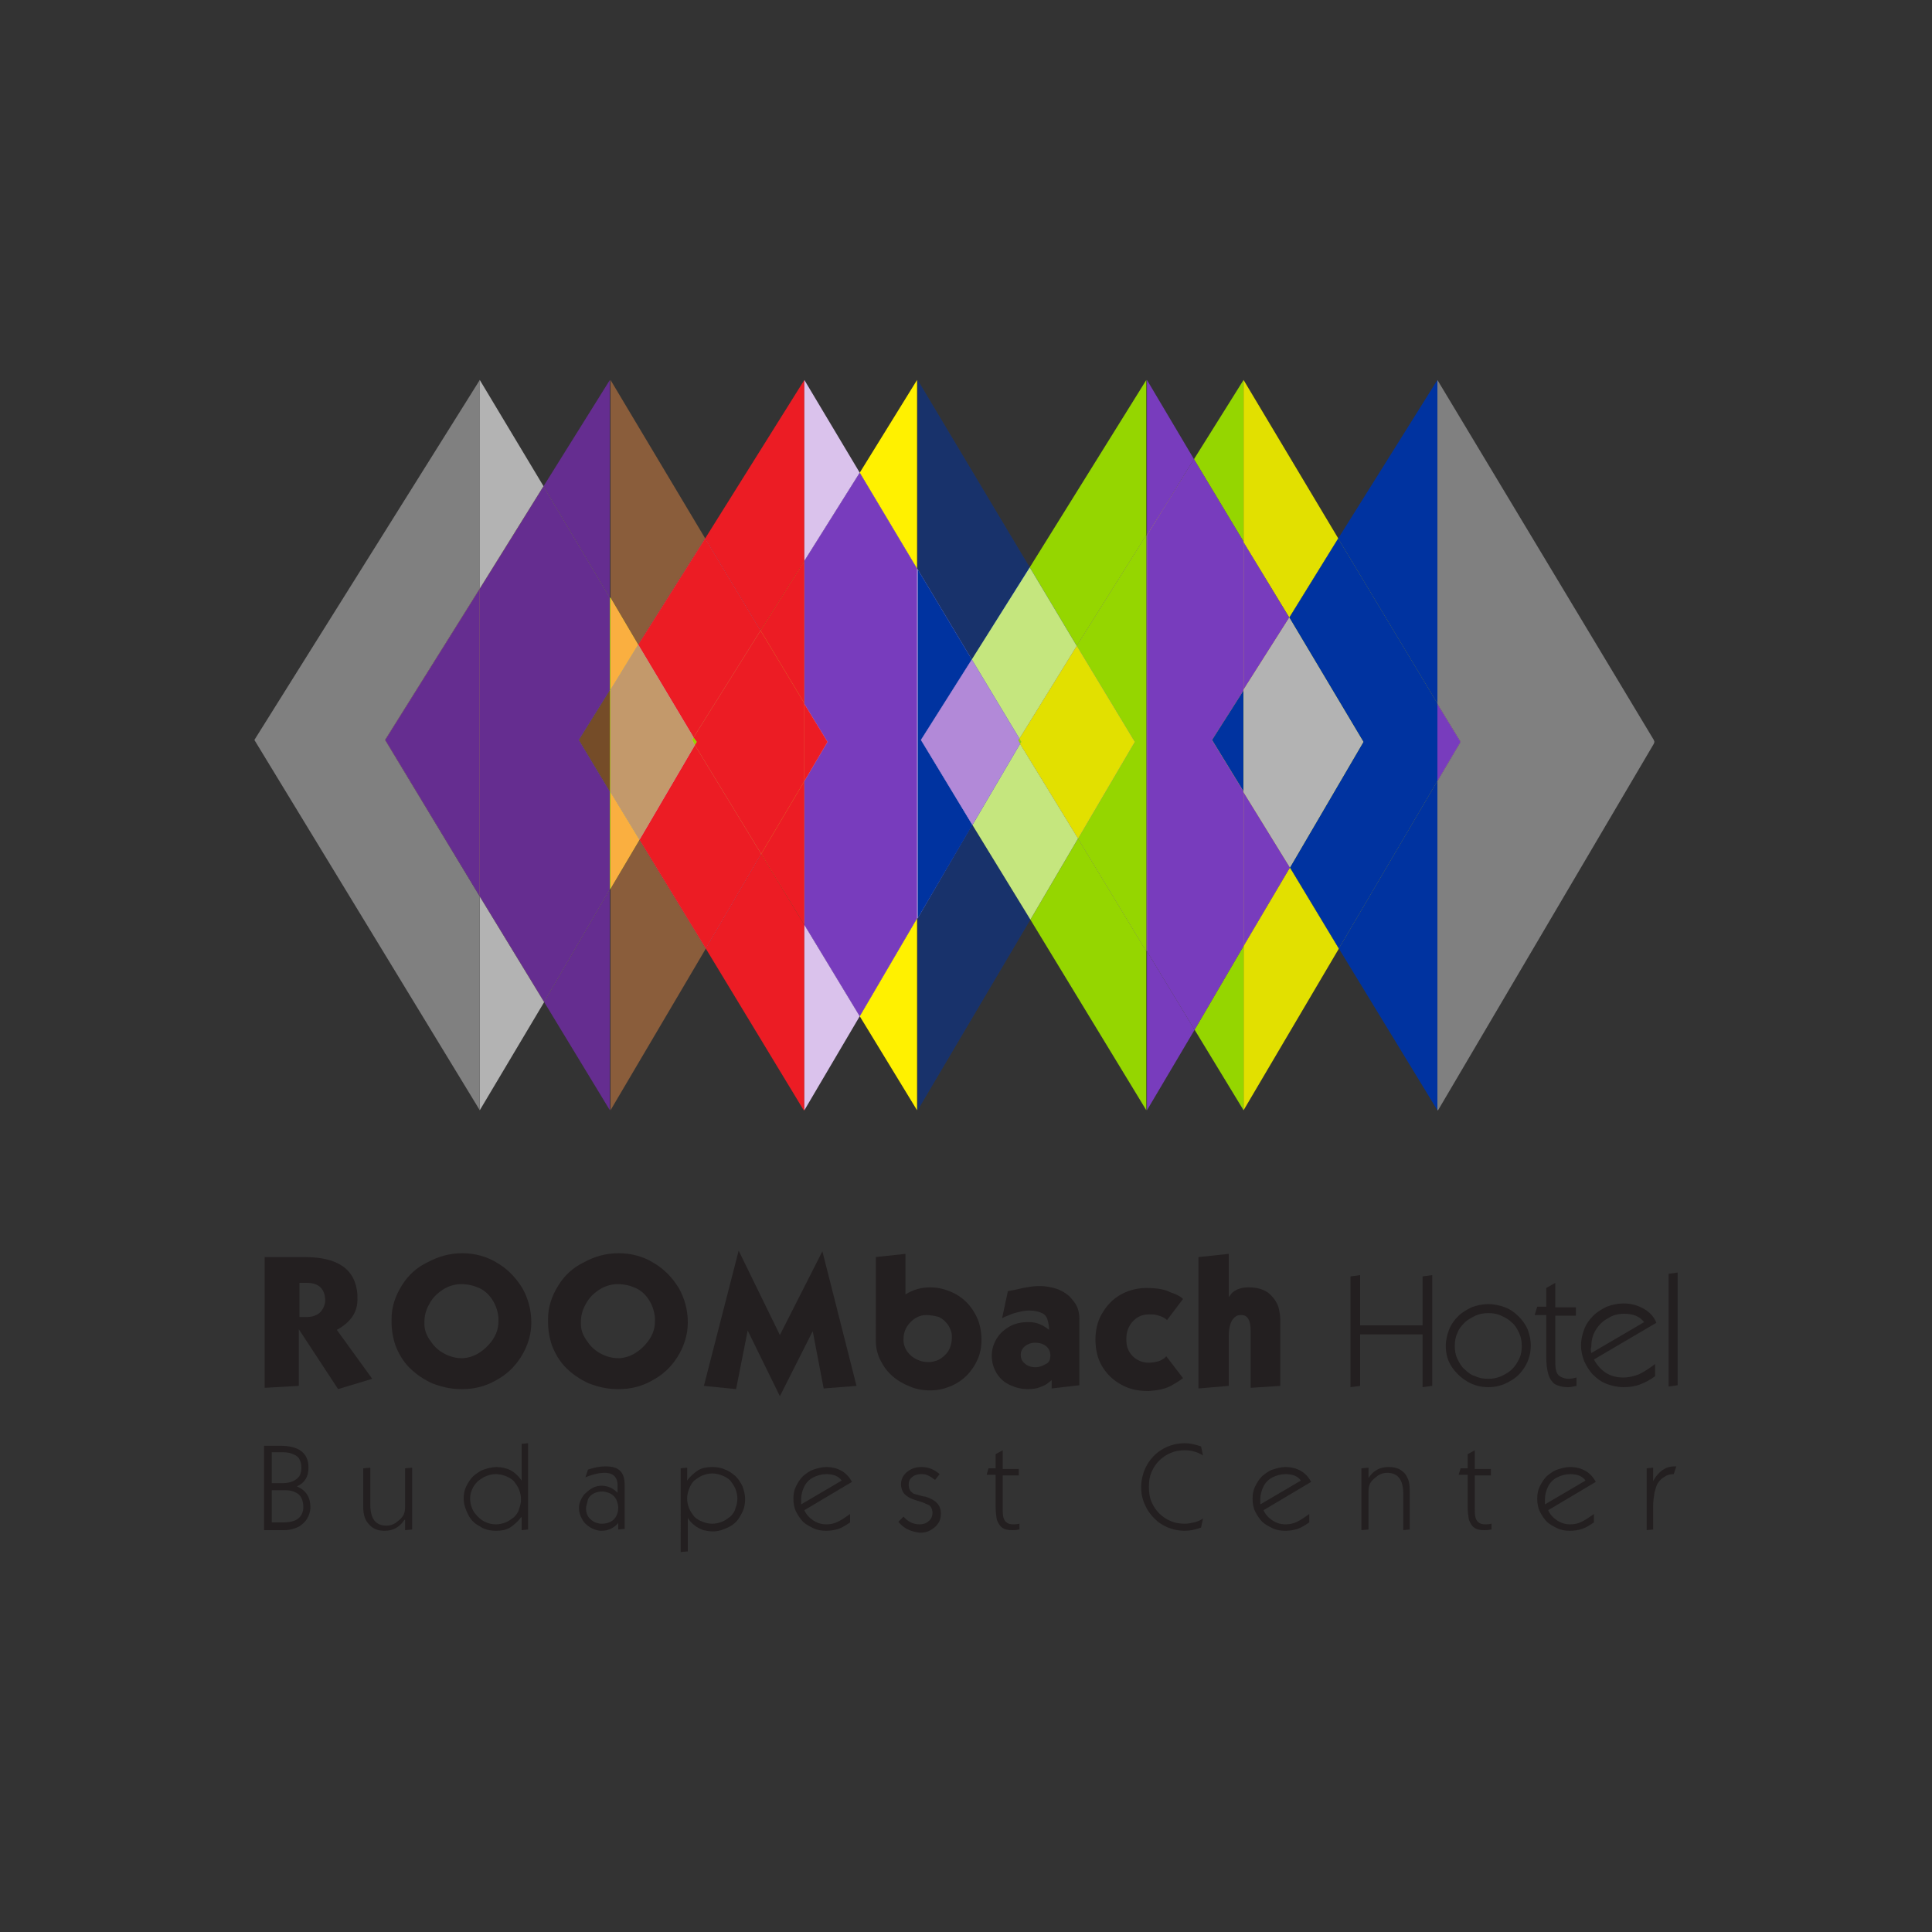<?xml version="1.0" encoding="utf-8"?>
<!-- Generator: Adobe Illustrator 21.0.0, SVG Export Plug-In . SVG Version: 6.00 Build 0)  -->
<svg version="1.1" id="Layer_2" xmlns="http://www.w3.org/2000/svg" xmlns:xlink="http://www.w3.org/1999/xlink" x="0px" y="0px"
	 viewBox="0 0 300 300" style="enable-background:new 0 0 300 300;" xml:space="preserve">
<rect x="0" y="0" width="300" height="300" fill="#333333" stroke="none"/>
<style type="text/css">
	.st0{fill:#231F20;}
	.st1{fill:#E2E000;}
	.st2{fill:#95D600;}
	.st3{fill:#0033A0;}
	.st4{fill:#BF9BDF;}
	.st5{fill:#DAC2EC;}
	.st6{fill:#B289D8;}
	.st7{fill:#B3B3B3;}
	.st8{fill:#808080;}
	.st9{fill:#652D90;}
	.st10{fill:#8A5D3B;}
	.st11{fill:#FAAF40;}
	.st12{fill:#EC1C24;}
	.st13{fill:#754C28;}
	.st14{fill:#C3996B;}
	.st15{fill:#FFF100;}
	.st16{fill:#783CBD;}
	.st17{opacity:0.52;fill:#0033A0;}
	.st18{fill:#C5E67E;}
</style>
<g>
	<g>
		<path class="st0" d="M52.3,206.5l5.5,7.6l-5.3,1.6l-6.1-9.3v8.8l-5.3,0.3v-20.3h6.2c5.2,0,7.9,1.9,8.2,5.8c0,0.2,0,0.3,0,0.5
			C55.6,203.7,54.5,205.3,52.3,206.5z M46.5,204.5h1.2c0.9,0,1.6-0.3,2.1-0.8c0.4-0.5,0.7-1.1,0.7-1.8c0,0,0-0.1,0-0.1
			c-0.1-1.7-1-2.6-2.9-2.6h-1.1V204.5z"/>
		<path class="st0" d="M71.8,194.6c1.9,0,3.8,0.5,5.4,1.5c1.7,1,2.9,2.3,3.9,3.9c0.9,1.6,1.4,3.4,1.4,5.3c0,0,0,0.1,0,0.1
			c0,1.9-0.6,3.7-1.6,5.3c-1,1.6-2.3,2.8-4,3.7c-1.6,0.9-3.3,1.3-5.1,1.3c-0.1,0-0.2,0-0.3,0c-1.6,0-3.1-0.4-4.4-0.9
			c-1.3-0.6-2.5-1.4-3.5-2.4c-1-1-1.7-2.2-2.2-3.5c-0.4-1.2-0.6-2.4-0.6-3.7c0-0.1,0-0.3,0-0.4c0-1.9,0.6-3.6,1.6-5.2
			c1-1.6,2.3-2.8,4-3.6C68.1,195.1,69.8,194.6,71.8,194.6C71.8,194.6,71.8,194.6,71.8,194.6z M71.6,199.4c-1,0-2,0.3-2.9,0.9
			c-0.9,0.6-1.6,1.3-2.1,2.3c-0.5,0.9-0.7,1.8-0.7,2.7c0,0.1,0,0.2,0,0.3c0,1,0.4,1.9,1,2.7c0.6,0.9,1.3,1.5,2.3,2
			c0.8,0.4,1.7,0.6,2.5,0.6c0.1,0,0.2,0,0.2,0c1.5-0.1,2.8-0.8,4-2.1c1-1.1,1.5-2.3,1.5-3.6c0-0.2,0-0.4,0-0.6
			c-0.1-1-0.4-1.9-0.9-2.7c-0.5-0.8-1.2-1.5-2.1-1.9C73.5,199.6,72.6,199.4,71.6,199.4C71.6,199.4,71.6,199.4,71.6,199.4z"/>
		<path class="st0" d="M96.1,194.6c1.9,0,3.8,0.5,5.4,1.5c1.7,1,2.9,2.3,3.9,3.9c0.9,1.6,1.4,3.4,1.4,5.3c0,0,0,0.1,0,0.1
			c0,1.9-0.6,3.7-1.6,5.3c-1,1.6-2.3,2.8-4,3.7c-1.6,0.9-3.3,1.3-5.1,1.3c-0.1,0-0.2,0-0.3,0c-1.6,0-3.1-0.4-4.4-0.9
			c-1.3-0.6-2.5-1.4-3.5-2.4c-1-1-1.7-2.2-2.2-3.5c-0.4-1.2-0.6-2.4-0.6-3.7c0-0.1,0-0.3,0-0.4c0-1.9,0.6-3.6,1.6-5.2
			c1-1.6,2.3-2.8,4-3.6C92.3,195.1,94.1,194.6,96.1,194.6C96,194.6,96.1,194.6,96.1,194.6z M95.9,199.4c-1,0-2,0.3-2.9,0.9
			c-0.9,0.6-1.6,1.3-2.1,2.3c-0.5,0.9-0.7,1.8-0.7,2.7c0,0.1,0,0.2,0,0.3c0,1,0.4,1.9,1,2.7c0.6,0.9,1.3,1.5,2.3,2
			c0.8,0.4,1.7,0.6,2.5,0.6c0.1,0,0.2,0,0.2,0c1.5-0.1,2.8-0.8,4-2.1c1-1.1,1.5-2.3,1.5-3.6c0-0.2,0-0.4,0-0.6
			c-0.1-1-0.4-1.9-0.9-2.7c-0.5-0.8-1.2-1.5-2.1-1.9C97.8,199.6,96.9,199.4,95.9,199.4C95.9,199.4,95.9,199.4,95.9,199.4z"/>
		<path class="st0" d="M109.3,215.2l5.4-21l6.4,13.1l6.6-13l5.3,20.9l-5.1,0.4l-1.7-8.9l-5.1,10.1l-5-10.2l-1.8,9.1L109.3,215.2z"/>
		<path class="st0" d="M135.9,195.2l4.7-0.5v6.3c1.1-0.7,2.4-1.1,3.8-1.1c1.5,0,2.8,0.4,4.1,1.1c1.2,0.7,2.2,1.7,2.9,3
			c0.7,1.2,1,2.6,1,4c0,0,0,0.1,0,0.1c0,1.1-0.2,2.1-0.6,3c-0.4,0.9-1,1.8-1.7,2.5c-0.7,0.7-1.6,1.3-2.6,1.7c-1,0.4-2,0.6-3.1,0.6
			c-1.1,0-2.2-0.2-3.1-0.6c-1-0.4-1.9-0.9-2.7-1.6c-0.8-0.7-1.4-1.5-1.9-2.5c-0.5-1-0.7-2-0.7-3V195.2z M143.8,204.2
			c-1,0-1.9,0.5-2.6,1.3c-0.6,0.7-0.9,1.5-0.9,2.4c0,0.1,0,0.3,0,0.4c0.1,1,0.6,1.8,1.4,2.4c0.7,0.5,1.5,0.8,2.4,0.8
			c0.1,0,0.2,0,0.4,0c0.7-0.1,1.3-0.3,1.8-0.7c0.5-0.4,0.9-0.8,1.2-1.5c0.2-0.5,0.3-1,0.3-1.5c0-0.1,0-0.2,0-0.4
			c0-0.6-0.3-1.2-0.6-1.7c-0.4-0.5-0.8-0.9-1.4-1.2C145,204.3,144.4,204.2,143.8,204.2C143.8,204.2,143.8,204.2,143.8,204.2z"/>
		<path class="st0" d="M167.6,204.8v10.3l-4.3,0.5v-1.3c0,0-0.2,0.2-0.5,0.4c-0.3,0.3-0.8,0.5-1.3,0.7c-0.5,0.2-1.1,0.3-1.8,0.3
			c0,0-0.1,0-0.1,0c-1,0-1.8-0.2-2.7-0.6c-0.9-0.4-1.6-1-2.1-1.8c-0.5-0.8-0.8-1.7-0.8-2.8c0-1,0.3-1.9,0.8-2.7
			c0.5-0.8,1.2-1.4,2.1-1.9c0.8-0.4,1.7-0.6,2.6-0.6c0.1,0,0.2,0,0.3,0c0.6,0,1.1,0.1,1.6,0.3c0.5,0.2,0.8,0.4,1.1,0.6l0.4,0.3
			c0-0.6-0.1-1.1-0.2-1.4c-0.1-0.5-0.4-1-0.9-1.2c-0.4-0.2-1.1-0.4-1.9-0.4c-0.1,0-0.1,0-0.2,0c-0.7,0-1.5,0.2-2.5,0.5
			c-1,0.4-1.5,0.6-1.6,0.7l0.9-4.2c0,0,0.4-0.1,1-0.2c0.6-0.1,1.2-0.3,1.9-0.4c0.6-0.1,1.2-0.2,1.8-0.2c0.1,0,0.2,0,0.3,0
			c1,0,1.9,0.2,2.8,0.5c0.9,0.4,1.7,0.9,2.2,1.6C167.3,202.7,167.6,203.6,167.6,204.8z M163.1,210.5c0-0.6-0.2-1.1-0.7-1.5
			c-0.4-0.3-0.9-0.5-1.6-0.5c0,0-0.1,0-0.1,0c-0.6,0-1.1,0.2-1.5,0.5c-0.4,0.3-0.7,0.8-0.7,1.3c0,0,0,0.1,0,0.1c0,0.5,0.2,1,0.6,1.3
			c0.4,0.4,1,0.6,1.7,0.6c0.6,0,1.1-0.2,1.6-0.5C162.9,211.6,163.1,211.1,163.1,210.5z"/>
		<path class="st0" d="M183.7,201.7l-2.5,3.3c0-0.1-0.1-0.1-0.2-0.2c-0.1-0.1-0.3-0.2-0.5-0.3c-0.2-0.1-0.5-0.2-0.9-0.3
			c-0.3-0.1-0.7-0.1-1-0.1c-0.1,0-0.1,0-0.2,0c-1.1,0-1.9,0.4-2.6,1.2c-0.6,0.7-0.9,1.6-0.9,2.5c0,0.1,0,0.2,0,0.3
			c0,1.1,0.4,1.9,1,2.5c0.6,0.6,1.5,1,2.4,1c0.6,0,1.1-0.1,1.5-0.2c0.4-0.1,0.7-0.3,1-0.5c0.2-0.2,0.3-0.3,0.3-0.3l2.6,3.4
			c-0.4,0.3-1,0.7-1.9,1.2c-0.9,0.5-2.1,0.7-3.4,0.8c0,0-0.1,0-0.1,0c-1.6,0-3-0.3-4.2-1c-1.3-0.7-2.3-1.7-3-2.9
			c-0.7-1.2-1-2.6-1-4.1c0-1.4,0.3-2.8,1-4c0.7-1.2,1.6-2.2,2.8-2.9c1.2-0.7,2.6-1.1,4.1-1.1c1.6,0,2.9,0.2,3.8,0.7
			C182.8,201,183.4,201.4,183.7,201.7z"/>
		<path class="st0" d="M190.8,207.4v7.8l-4.7,0.4v-20.4l4.7-0.5v6.7c0,0,0.2-0.2,0.4-0.5c0.2-0.3,0.6-0.5,1-0.7
			c0.5-0.2,1-0.3,1.7-0.3c1.3,0,2.3,0.3,3.1,0.9c0.7,0.6,1.2,1.3,1.5,2.1c0.2,0.8,0.3,1.4,0.3,2v10.3l-4.6,0.3v-8.9
			c0-1.6-0.5-2.4-1.4-2.4c-0.1,0-0.1,0-0.2,0c-0.5,0-0.9,0.3-1.2,0.7S190.8,206.2,190.8,207.4z"/>
		<path class="st0" d="M209.7,215.4v-17.2l1.5-0.2v7.8h9.7v-7.6l1.5-0.2v17.2l-1.5,0.2v-8.2h-9.7v8L209.7,215.4z"/>
		<path class="st0" d="M224.5,209c0-0.9,0.2-1.7,0.5-2.5c0.3-0.8,0.8-1.5,1.4-2.1c0.6-0.6,1.3-1,2.1-1.4c0.8-0.3,1.7-0.5,2.6-0.5
			c0.9,0,1.8,0.2,2.6,0.5c0.8,0.3,1.5,0.8,2.1,1.4c0.6,0.6,1.1,1.3,1.4,2c0.3,0.8,0.5,1.6,0.5,2.5c0,1.2-0.3,2.3-0.9,3.3
			c-0.6,1-1.4,1.8-2.4,2.3c-1,0.6-2.1,0.9-3.3,0.9c-1.2,0-2.3-0.3-3.3-0.9c-1-0.6-1.8-1.4-2.4-2.3
			C224.8,211.3,224.5,210.2,224.5,209z M225.9,209c0,0.7,0.1,1.4,0.4,2c0.3,0.6,0.6,1.2,1.1,1.6c0.5,0.5,1,0.9,1.7,1.1
			c0.6,0.3,1.3,0.4,2,0.4c0.7,0,1.3-0.1,2-0.4c0.6-0.3,1.2-0.6,1.7-1.1c0.5-0.5,0.8-1,1.1-1.6c0.3-0.6,0.4-1.3,0.4-2
			c0-0.7-0.1-1.3-0.4-2c-0.3-0.6-0.6-1.2-1.1-1.6c-0.5-0.5-1-0.8-1.7-1.1c-0.6-0.3-1.3-0.4-2-0.4c-0.7,0-1.3,0.1-2,0.4
			c-0.6,0.3-1.2,0.6-1.7,1.1c-0.5,0.5-0.9,1-1.1,1.6C226,207.6,225.9,208.3,225.9,209z"/>
		<path class="st0" d="M244.8,215.2c-0.5,0.1-0.9,0.2-1.3,0.2c-0.9,0-1.6-0.2-2.1-0.5c-0.5-0.4-0.8-0.9-1-1.6
			c-0.2-0.7-0.3-1.6-0.3-2.8v-6.3h-1.8l0.4-1.3h1.4v-2.9l1.4-0.8v3.8h3.2v1.3h-3.2v6.5c0,0.8,0,1.4,0.1,1.9c0.1,0.5,0.3,0.8,0.6,1
			c0.3,0.2,0.8,0.4,1.4,0.4c0.4,0,0.8-0.1,1.2-0.2V215.2z"/>
		<path class="st0" d="M257,213.7c-0.8,0.6-1.6,1-2.4,1.3c-0.8,0.3-1.7,0.4-2.5,0.4c-0.9,0-1.8-0.2-2.6-0.5
			c-0.8-0.3-1.5-0.8-2.1-1.4s-1-1.3-1.4-2.1c-0.3-0.8-0.5-1.6-0.5-2.5c0-0.9,0.2-1.7,0.5-2.5c0.3-0.8,0.8-1.5,1.4-2.1
			c0.6-0.6,1.3-1,2.1-1.4c0.8-0.3,1.7-0.5,2.6-0.5c1.2,0,2.2,0.3,3.1,0.8c0.9,0.5,1.6,1.2,2,2.2l-9.7,5.7c0.5,0.9,1.1,1.6,1.9,2.1
			c0.8,0.5,1.7,0.7,2.7,0.7c0.8,0,1.6-0.2,2.4-0.5c0.8-0.4,1.6-0.9,2.5-1.6V213.7z M247.1,210.1l8.2-4.8c-0.7-0.9-1.7-1.3-3.1-1.3
			c-0.9,0-1.8,0.2-2.5,0.7c-0.8,0.4-1.4,1-1.9,1.8c-0.5,0.8-0.7,1.6-0.7,2.6C247,209.4,247,209.7,247.1,210.1z"/>
		<path class="st0" d="M259.1,215.3v-17.5l1.4-0.2v17.5L259.1,215.3z"/>
		<path class="st0" d="M41,237.5v-13h2.5c2.9,0,4.4,1.1,4.4,3.4c0,1.4-0.6,2.4-1.8,2.9c1.4,0.6,2.1,1.7,2.1,3.2
			c0,0.7-0.2,1.3-0.5,1.8c-0.3,0.5-0.8,1-1.4,1.3c-0.6,0.3-1.3,0.5-2.2,0.5H41z M42.2,230.3h1.7c0.6,0,1.1-0.1,1.6-0.3
			c0.4-0.2,0.8-0.5,1-0.8c0.2-0.4,0.3-0.8,0.3-1.3c0-0.5-0.1-0.9-0.3-1.3c-0.2-0.4-0.5-0.6-1-0.8c-0.4-0.2-1-0.3-1.6-0.3h-1.7V230.3
			z M42.2,236.4H44c1,0,1.8-0.2,2.3-0.6c0.5-0.4,0.8-1,0.8-1.8c0-0.5-0.1-1-0.3-1.4c-0.2-0.4-0.5-0.7-1-0.9
			c-0.4-0.2-0.9-0.3-1.5-0.3h-2.1V236.4z"/>
		<path class="st0" d="M62.8,236c-0.8,1.2-1.8,1.7-3.1,1.7c-1,0-1.8-0.3-2.4-1c-0.6-0.6-0.9-1.5-0.9-2.7V228l1.1-0.1v5.7
			c0,2.2,0.8,3.3,2.5,3.3c0.5,0,0.9-0.1,1.4-0.4c0.4-0.3,0.8-0.6,1.1-1c0.3-0.4,0.4-0.9,0.4-1.5V228l1.1-0.1v9.6l-1.1,0.1V236z"/>
		<path class="st0" d="M80.9,235.6c-0.5,0.7-1.1,1.2-1.7,1.6c-0.7,0.4-1.4,0.5-2.2,0.5c-0.9,0-1.8-0.2-2.5-0.7
			c-0.8-0.4-1.4-1-1.8-1.8c-0.4-0.8-0.7-1.6-0.7-2.5c0-0.7,0.1-1.3,0.4-1.9c0.3-0.6,0.6-1.1,1.1-1.6c0.5-0.4,1-0.8,1.6-1
			c0.6-0.2,1.3-0.4,2-0.4c0.8,0,1.6,0.2,2.2,0.5c0.7,0.4,1.2,0.9,1.7,1.6v-5.7l1-0.1v13.4l-1,0.1V235.6z M73,232.7
			c0,0.5,0.1,1,0.3,1.5c0.2,0.5,0.5,0.9,0.9,1.3c0.4,0.4,0.8,0.7,1.3,0.9c0.5,0.2,1,0.3,1.5,0.3c0.5,0,1-0.1,1.5-0.3
			c0.5-0.2,0.9-0.5,1.3-0.8c0.4-0.4,0.7-0.8,0.8-1.3c0.2-0.5,0.3-1,0.3-1.5c0-0.5-0.1-1-0.3-1.5c-0.2-0.5-0.5-0.9-0.8-1.3
			c-0.4-0.4-0.8-0.6-1.3-0.8c-0.5-0.2-1-0.3-1.5-0.3c-0.5,0-1,0.1-1.5,0.3c-0.5,0.2-0.9,0.5-1.3,0.8c-0.4,0.4-0.7,0.8-0.9,1.3
			C73.1,231.7,73,232.2,73,232.7z"/>
		<path class="st0" d="M96,236.5c-0.7,0.8-1.6,1.2-2.6,1.2c-0.6,0-1.2-0.2-1.7-0.5c-0.5-0.3-1-0.7-1.3-1.3c-0.3-0.5-0.5-1.1-0.5-1.7
			c0-0.5,0.1-0.9,0.3-1.3c0.2-0.4,0.4-0.8,0.8-1.1c0.3-0.3,0.7-0.6,1.1-0.8c0.4-0.2,0.9-0.3,1.3-0.3c1,0,1.8,0.4,2.5,1.1v-1.2
			c0-0.6-0.2-1.1-0.5-1.4c-0.3-0.3-0.8-0.5-1.5-0.5c-0.8,0-1.8,0.2-3,0.7l0.4-1.2c0.9-0.3,1.8-0.5,2.7-0.5c1.1,0,1.8,0.2,2.3,0.7
			c0.5,0.5,0.7,1.2,0.7,2.3v6.7l-1,0.1V236.5z M91,234.2c0,0.7,0.2,1.3,0.7,1.7c0.5,0.5,1.1,0.7,1.8,0.7c0.5,0,0.9-0.1,1.3-0.3
			c0.4-0.2,0.7-0.5,0.9-0.9c0.2-0.4,0.3-0.8,0.3-1.3c0-0.4-0.1-0.7-0.2-1c-0.1-0.3-0.3-0.6-0.5-0.8c-0.2-0.2-0.5-0.4-0.8-0.5
			c-0.3-0.1-0.6-0.2-1-0.2c-0.5,0-0.9,0.1-1.3,0.3c-0.4,0.2-0.7,0.5-0.9,0.9C91.2,233.4,91,233.8,91,234.2z"/>
		<path class="st0" d="M105.6,228l1.1-0.1v2c0.5-0.7,1.1-1.2,1.7-1.6c0.7-0.4,1.4-0.5,2.2-0.5c0.7,0,1.4,0.1,2,0.4
			c0.6,0.2,1.1,0.6,1.6,1c0.5,0.5,0.8,1,1.1,1.6c0.2,0.6,0.4,1.2,0.4,2c0,0.9-0.2,1.7-0.7,2.5c-0.4,0.8-1,1.4-1.8,1.8
			c-0.8,0.4-1.6,0.7-2.5,0.7c-0.5,0-1-0.1-1.5-0.2c-0.5-0.2-0.9-0.4-1.3-0.7c-0.4-0.3-0.8-0.7-1.1-1.2v5.2l-1.1,0.1V228z
			 M106.7,232.7c0,0.5,0.1,1,0.3,1.5c0.2,0.5,0.5,0.9,0.8,1.3c0.4,0.4,0.8,0.6,1.3,0.8c0.5,0.2,1,0.3,1.5,0.3c0.5,0,1-0.1,1.5-0.3
			c0.5-0.2,0.9-0.5,1.3-0.8c0.4-0.4,0.7-0.8,0.8-1.3c0.2-0.5,0.3-1,0.3-1.5c0-0.5-0.1-1-0.3-1.5c-0.2-0.5-0.5-0.9-0.8-1.3
			c-0.4-0.4-0.8-0.6-1.3-0.8c-0.5-0.2-1-0.3-1.5-0.3c-0.5,0-1,0.1-1.5,0.3c-0.5,0.2-0.9,0.5-1.3,0.8c-0.4,0.4-0.6,0.8-0.8,1.3
			C106.8,231.7,106.7,232.2,106.7,232.7z"/>
		<path class="st0" d="M132,236.4c-0.6,0.4-1.2,0.8-1.8,1c-0.6,0.2-1.3,0.3-1.9,0.3c-0.7,0-1.4-0.1-2-0.4c-0.6-0.3-1.2-0.6-1.6-1
			c-0.4-0.4-0.8-1-1.1-1.6c-0.3-0.6-0.4-1.3-0.4-2c0-0.7,0.1-1.3,0.4-1.9c0.3-0.6,0.6-1.1,1.1-1.6c0.5-0.4,1-0.8,1.6-1
			c0.6-0.2,1.3-0.4,2-0.4c0.9,0,1.7,0.2,2.4,0.6c0.7,0.4,1.2,1,1.6,1.7l-7.4,4.4c0.3,0.7,0.8,1.2,1.4,1.6c0.6,0.4,1.3,0.6,2,0.6
			c0.6,0,1.2-0.1,1.8-0.4c0.6-0.3,1.2-0.7,1.9-1.2V236.4z M124.4,233.6l6.3-3.7c-0.5-0.7-1.3-1-2.4-1c-0.7,0-1.4,0.2-2,0.5
			c-0.6,0.3-1.1,0.8-1.4,1.4c-0.3,0.6-0.5,1.3-0.5,2C124.4,233,124.4,233.3,124.4,233.6z"/>
		<path class="st0" d="M139.5,236.3l0.8-0.8c0.7,0.8,1.5,1.2,2.5,1.2c0.6,0,1.1-0.2,1.4-0.5c0.4-0.3,0.6-0.8,0.6-1.3
			c0-0.3-0.1-0.6-0.2-0.8c-0.1-0.2-0.3-0.4-0.6-0.5c-0.3-0.1-0.6-0.3-1-0.4c-0.7-0.2-1.3-0.4-1.7-0.6c-0.4-0.2-0.8-0.5-1-0.8
			c-0.2-0.3-0.4-0.8-0.4-1.3c0-0.7,0.3-1.4,0.9-1.9c0.6-0.5,1.3-0.8,2.3-0.8c1.1,0,2,0.4,2.8,1.1l-0.7,0.9c-0.4-0.3-0.7-0.5-1.1-0.7
			c-0.4-0.2-0.7-0.2-1.1-0.2c-0.6,0-1.1,0.2-1.4,0.5c-0.4,0.3-0.5,0.7-0.5,1.2c0,0.3,0.1,0.6,0.2,0.8c0.1,0.2,0.3,0.3,0.5,0.5
			c0.2,0.1,0.6,0.2,1,0.3c0.4,0.1,0.7,0.2,0.9,0.2c1.6,0.5,2.4,1.3,2.4,2.6c0,0.6-0.1,1.1-0.4,1.5c-0.3,0.5-0.7,0.8-1.2,1.1
			c-0.5,0.3-1,0.4-1.7,0.4C141.3,237.8,140.3,237.3,139.5,236.3z"/>
		<path class="st0" d="M158.2,237.5c-0.4,0.1-0.7,0.1-1,0.1c-0.7,0-1.2-0.1-1.6-0.4c-0.4-0.3-0.6-0.7-0.8-1.2
			c-0.1-0.5-0.2-1.2-0.2-2.1V229h-1.4l0.3-1h1.1v-2.2l1.1-0.6v2.9h2.5v1h-2.5v5c0,0.6,0,1.1,0.1,1.5c0.1,0.3,0.2,0.6,0.5,0.8
			c0.2,0.2,0.6,0.3,1,0.3c0.3,0,0.6,0,1-0.1V237.5z"/>
		<path class="st0" d="M186.5,237.2c-0.8,0.3-1.7,0.5-2.5,0.5c-1.6,0-3-0.5-4.2-1.4c-0.8-0.7-1.5-1.5-1.9-2.4c-0.5-1-0.7-1.9-0.7-3
			c0-0.7,0.1-1.3,0.3-2c0.2-0.7,0.5-1.3,0.9-1.9c0.4-0.6,0.9-1.1,1.4-1.5c1.2-0.9,2.6-1.4,4.2-1.4c0.8,0,1.6,0.2,2.5,0.5l0.3,1.4
			c-0.8-0.5-1.7-0.8-2.8-0.8c-0.8,0-1.5,0.1-2.2,0.4c-0.7,0.3-1.3,0.7-1.8,1.2c-0.5,0.5-0.9,1.1-1.2,1.8c-0.3,0.7-0.4,1.4-0.4,2.3
			c0,0.8,0.1,1.6,0.4,2.3c0.3,0.7,0.7,1.3,1.2,1.8c0.5,0.5,1.1,0.9,1.8,1.2c0.7,0.3,1.4,0.4,2.2,0.4c0.5,0,0.9-0.1,1.4-0.2
			c0.5-0.1,0.9-0.3,1.4-0.6L186.5,237.2z"/>
		<path class="st0" d="M203.3,236.4c-0.6,0.4-1.2,0.8-1.8,1c-0.6,0.2-1.3,0.3-1.9,0.3c-0.7,0-1.4-0.1-2-0.4c-0.6-0.3-1.2-0.6-1.6-1
			c-0.4-0.4-0.8-1-1.1-1.6c-0.3-0.6-0.4-1.3-0.4-2c0-0.7,0.1-1.3,0.4-1.9c0.3-0.6,0.6-1.1,1.1-1.6c0.5-0.4,1-0.8,1.6-1
			c0.6-0.2,1.3-0.4,2-0.4c0.9,0,1.7,0.2,2.4,0.6c0.7,0.4,1.2,1,1.6,1.7l-7.4,4.4c0.3,0.7,0.8,1.2,1.4,1.6c0.6,0.4,1.3,0.6,2,0.6
			c0.6,0,1.2-0.1,1.8-0.4s1.2-0.7,1.9-1.2V236.4z M195.7,233.6l6.3-3.7c-0.5-0.7-1.3-1-2.4-1c-0.7,0-1.4,0.2-2,0.5
			c-0.6,0.3-1.1,0.8-1.4,1.4c-0.3,0.6-0.5,1.3-0.5,2C195.7,233,195.7,233.3,195.7,233.6z"/>
		<path class="st0" d="M211.4,237.6V228l1.1-0.1v1.6c0.8-1.2,1.8-1.7,3.1-1.7c0.7,0,1.3,0.1,1.8,0.4c0.5,0.3,0.9,0.7,1.1,1.2
			c0.3,0.5,0.4,1.2,0.4,2v6.1l-1,0.1V232c0-2.2-0.8-3.3-2.5-3.3c-0.5,0-0.9,0.1-1.4,0.4c-0.4,0.3-0.8,0.6-1.1,1
			c-0.3,0.4-0.4,0.9-0.4,1.5v5.9L211.4,237.6z"/>
		<path class="st0" d="M231.5,237.5c-0.4,0.1-0.7,0.1-1,0.1c-0.7,0-1.2-0.1-1.6-0.4c-0.4-0.3-0.6-0.7-0.8-1.2
			c-0.1-0.5-0.2-1.2-0.2-2.1V229h-1.4l0.3-1h1.1v-2.2l1.1-0.6v2.9h2.5v1H229v5c0,0.6,0,1.1,0.1,1.5c0.1,0.3,0.2,0.6,0.5,0.8
			c0.2,0.2,0.6,0.3,1,0.3c0.3,0,0.6,0,1-0.1V237.5z"/>
		<path class="st0" d="M247.5,236.4c-0.6,0.4-1.2,0.8-1.8,1c-0.6,0.2-1.3,0.3-1.9,0.3c-0.7,0-1.4-0.1-2-0.4c-0.6-0.3-1.2-0.6-1.6-1
			c-0.4-0.4-0.8-1-1.1-1.6c-0.3-0.6-0.4-1.3-0.4-2c0-0.7,0.1-1.3,0.4-1.9c0.3-0.6,0.6-1.1,1.1-1.6c0.5-0.4,1-0.8,1.6-1
			c0.6-0.2,1.3-0.4,2-0.4c0.9,0,1.7,0.2,2.4,0.6c0.7,0.4,1.2,1,1.6,1.7l-7.4,4.4c0.3,0.7,0.8,1.2,1.4,1.6c0.6,0.4,1.3,0.6,2,0.6
			c0.6,0,1.2-0.1,1.8-0.4c0.6-0.3,1.2-0.7,1.9-1.2V236.4z M239.9,233.6l6.3-3.7c-0.5-0.7-1.3-1-2.4-1c-0.7,0-1.4,0.2-2,0.5
			c-0.6,0.3-1.1,0.8-1.4,1.4c-0.3,0.6-0.5,1.3-0.5,2C239.9,233,239.9,233.3,239.9,233.6z"/>
		<path class="st0" d="M255.7,237.6V228l1-0.1v2.1c0.4-0.8,0.9-1.3,1.4-1.7c0.6-0.4,1.2-0.6,1.9-0.6h0.3l-0.4,1.2
			c-0.5,0-1,0.1-1.4,0.4c-0.4,0.2-0.7,0.5-1,0.9c-0.3,0.4-0.4,0.9-0.6,1.6c-0.1,0.6-0.2,1.4-0.2,2.1v3.6L255.7,237.6z"/>
	</g>
	<polygon class="st1" points="59.8,114.9 74.5,139.1 74.5,91.4 	"/>
	<polygon class="st2" points="94.8,123 94.7,122.9 89.9,114.9 94.7,107.2 94.8,107.1 99.1,100.1 94.8,92.8 94.7,92.8 84.4,75.5 
		74.5,91.3 74.5,91.4 74.5,139.1 74.5,139.2 84.5,155.6 94.7,138.1 94.8,138 94.8,138 99.3,130.4 	"/>
	<polygon class="st2" points="94.7,122.9 94.8,123 94.8,107.1 94.7,107.2 	"/>
	<polygon class="st1" points="94.7,122.9 94.8,123 94.8,107.1 94.7,107.2 	"/>
	<polygon class="st2" points="89.9,114.9 94.7,122.9 94.7,107.2 	"/>
	<polygon class="st3" points="89.9,114.9 94.7,122.9 94.7,107.2 	"/>
	<polygon class="st2" points="107.5,114.9 107.7,114.5 99.1,100.1 94.8,107.1 94.8,123 99.3,130.4 107.9,115.7 	"/>
	<polygon class="st4" points="107.9,115.7 107.5,114.9 107.7,114.5 118.1,97.9 109.5,83.6 99.1,100.1 94.8,107.1 94.8,123 
		99.3,130.4 109.6,147.3 118.2,132.6 	"/>
	<polygon class="st2" points="124.9,121.3 124.9,143.5 124.9,143.6 124.9,121.3 	"/>
	<polygon class="st4" points="124.9,121.3 124.9,121.3 124.9,109.3 124.9,109.2 	"/>
	<polygon class="st2" points="124.9,121.3 124.9,121.3 124.9,109.3 124.9,109.2 	"/>
	<polygon class="st1" points="124.9,109.2 124.9,87.1 118.1,97.9 	"/>
	<polygon class="st1" points="118.2,132.6 124.9,143.5 124.9,121.3 	"/>
	<polygon class="st4" points="124.9,109.2 118.1,97.9 107.7,114.5 108.2,115.2 107.9,115.7 118.2,132.6 124.9,121.3 	"/>
	<polygon class="st1" points="124.9,109.2 118.1,97.9 107.7,114.5 108.2,115.2 107.9,115.7 118.2,132.6 124.9,121.3 	"/>
	<polygon class="st2" points="107.9,115.7 108.2,115.2 107.7,114.5 107.5,114.9 	"/>
	<polygon class="st4" points="107.9,115.7 108.2,115.2 107.7,114.5 107.5,114.9 	"/>
	<polygon class="st1" points="107.9,115.7 108.2,115.2 107.7,114.5 107.5,114.9 	"/>
	<polygon class="st2" points="107.9,115.7 108.2,115.2 107.7,114.5 107.5,114.9 	"/>
	<polygon class="st4" points="128.5,115.2 124.9,109.3 124.9,121.3 	"/>
	<polygon class="st5" points="128.5,115.2 124.9,109.3 124.9,121.3 	"/>
	<polygon class="st5" points="143,114.9 150.9,102.4 142.5,88.4 142.4,88.3 133.5,73.4 124.9,87.1 124.9,87.1 124.9,109.2 
		124.9,109.3 128.5,115.2 124.9,121.3 124.9,143.6 133.5,157.8 142.4,142.6 142.5,142.6 151,128 	"/>
	<polygon class="st3" points="151,128 160,142.7 167.4,130.2 158.4,115.5 	"/>
	<polygon class="st3" points="158.3,114.7 167.2,100.3 159.9,88 150.9,102.4 	"/>
	<polygon class="st5" points="158.1,114.9 158.3,114.7 150.9,102.4 143,114.9 151,128 158.4,115.5 	"/>
	<polygon class="st3" points="158.1,114.9 158.3,114.7 150.9,102.4 143,114.9 151,128 158.4,115.5 	"/>
	<polygon class="st1" points="193.1,122.9 193.1,146.9 193.1,146.9 193.1,123 	"/>
	<polygon class="st6" points="167.2,100.3 176.2,115.2 167.4,130.2 178,147.7 178,83.1 	"/>
	<polygon class="st3" points="167.2,100.3 158.3,114.7 158.6,115.2 158.4,115.5 167.4,130.2 176.2,115.2 	"/>
	<polygon class="st6" points="167.2,100.3 158.3,114.7 158.6,115.2 158.4,115.5 167.4,130.2 176.2,115.2 	"/>
	<polygon class="st5" points="158.4,115.5 158.6,115.2 158.3,114.7 158.1,114.9 	"/>
	<polygon class="st3" points="158.4,115.5 158.6,115.2 158.3,114.7 158.1,114.9 	"/>
	<polygon class="st6" points="158.4,115.5 158.6,115.2 158.3,114.7 158.1,114.9 	"/>
	<polygon class="st2" points="158.4,115.5 158.6,115.2 158.3,114.7 158.1,114.9 	"/>
	<polygon class="st1" points="223.2,121.3 223.2,121.3 223.2,109.3 223.2,109.2 	"/>
	<path class="st1" d="M193.1,107.1l7-11.2l-7-11.7l0,0l-7.7-12.8L178.1,83l0,0v64.6l0,0l7.4,12.2l7.6-13v-24l-4.9-8L193.1,107.1
		L193.1,107.1z M193.1,123v23.9l7.1-12.1L193.1,123z"/>
	<polygon class="st1" points="193.1,122.9 193.1,123 193.1,107.1 193.1,107.2 	"/>
	<polygon class="st3" points="193.1,122.9 193.1,123 193.1,107.1 193.1,107.2 	"/>
	<polygon class="st1" points="188.2,114.9 193.1,122.9 193.1,107.2 	"/>
	<polygon class="st2" points="188.2,114.9 193.1,122.9 193.1,107.2 	"/>
	<polygon class="st3" points="188.2,114.9 193.1,122.9 193.1,107.2 	"/>
	<polygon class="st1" points="207.8,83.6 200.2,95.9 211.7,115.2 200.3,134.7 207.9,147.3 223.2,121.3 223.2,109.2 	"/>
	<polygon class="st1" points="200.2,95.9 193.1,107.1 193.1,123 200.3,134.7 211.7,115.2 	"/>
	<polygon class="st1" points="200.2,95.9 193.1,107.1 193.1,123 200.3,134.7 211.7,115.2 	"/>
	<polygon class="st1" points="226.8,115.2 223.2,109.3 223.2,121.3 	"/>
	<polygon class="st1" points="200.3,134.7 193.1,146.9 193.1,172.4 193.1,172.4 207.9,147.3 	"/>
	<polygon class="st7" points="74.5,139.2 74.5,172.4 74.5,172.4 84.5,155.6 	"/>
	<polygon class="st8" points="59.8,114.9 74.5,91.4 74.5,59 39.5,114.9 74.5,172.4 74.5,172.4 74.5,139.2 	"/>
	<polygon class="st7" points="74.5,59 74.5,91.4 84.4,75.5 	"/>
	<polygon class="st9" points="84.5,155.6 94.7,172.4 94.7,172.4 94.7,138.1 	"/>
	<polygon class="st9" points="94.7,59 84.4,75.5 94.7,92.8 	"/>
	<polygon class="st9" points="59.8,114.9 74.5,139.2 74.5,91.4 	"/>
	<polygon class="st9" points="89.9,114.9 94.7,107.2 94.7,92.8 84.4,75.5 74.5,91.4 74.5,139.2 84.5,155.6 94.7,138.1 94.7,122.9 	
		"/>
	<polygon class="st10" points="109.5,83.6 94.8,59 94.8,92.8 99.1,100.1 	"/>
	<polygon class="st10" points="99.3,130.4 94.8,138 94.8,172.4 94.8,172.4 109.6,147.3 	"/>
	<polygon class="st11" points="99.1,100.1 94.8,92.8 94.8,107.1 	"/>
	<polygon class="st11" points="94.8,138 99.3,130.4 94.8,123 	"/>
	<polygon class="st12" points="124.9,87.1 124.9,59 109.5,83.6 118.1,97.9 	"/>
	<polygon class="st12" points="118.2,132.6 109.6,147.3 124.8,172.4 124.9,172.4 124.9,143.6 	"/>
	<polygon class="st13" points="89.9,114.9 94.7,122.9 94.7,107.2 	"/>
	<polygon class="st12" points="107.7,114.5 118.1,97.9 109.5,83.6 99.1,100.1 	"/>
	<polygon class="st12" points="99.3,130.4 109.6,147.3 118.2,132.6 107.9,115.7 	"/>
	<polygon class="st14" points="107.5,114.9 107.7,114.5 99.1,100.1 94.8,107.1 94.8,123 99.3,130.4 107.9,115.7 	"/>
	<polygon class="st5" points="124.9,59 124.9,87.1 133.5,73.4 	"/>
	<polygon class="st5" points="124.9,143.6 124.9,172.4 124.9,172.4 133.5,157.8 	"/>
	<polygon class="st15" points="133.5,157.8 142.4,172.4 142.4,172.4 142.4,142.6 	"/>
	<polygon class="st15" points="142.4,59 133.5,73.4 142.4,88.3 	"/>
	<polygon class="st12" points="124.9,109.2 124.9,87.1 118.1,97.9 	"/>
	<polygon class="st12" points="118.2,132.6 124.9,143.6 124.9,121.3 	"/>
	<polygon class="st12" points="124.9,109.2 118.1,97.9 107.7,114.5 108.2,115.2 107.9,115.7 118.2,132.6 124.9,121.3 	"/>
	<polygon class="st16" points="133.5,73.4 124.9,87.1 124.9,109.3 128.5,115.2 124.9,121.3 124.9,143.6 133.5,157.8 142.4,142.6 
		142.4,88.3 	"/>
	<polygon class="st12" points="128.5,115.2 124.9,109.3 124.9,121.3 	"/>
	<polygon class="st17" points="151,128.1 142.5,142.6 142.5,172.4 142.5,172.4 160,142.8 	"/>
	<polygon class="st17" points="159.9,88.1 142.5,59 142.5,88.4 150.9,102.4 	"/>
	<polygon class="st3" points="150.9,102.4 142.5,88.4 142.5,142.6 151,128.1 143,114.9 	"/>
	<polygon class="st2" points="167.4,130.2 160,142.8 178,172.4 178,172.4 178,147.7 	"/>
	<polygon class="st2" points="178,83.1 178,59 159.9,88.1 167.2,100.3 	"/>
	<polygon class="st18" points="151,128.1 160,142.8 167.4,130.2 158.4,115.5 	"/>
	<polygon class="st18" points="158.3,114.7 167.2,100.3 159.9,88.1 150.9,102.4 	"/>
	<polygon class="st6" points="158.1,114.9 158.3,114.7 150.9,102.4 143,114.9 151,128.1 158.4,115.5 	"/>
	<polygon class="st16" points="178.1,147.7 178.1,172.4 178.1,172.4 185.5,159.9 	"/>
	<polygon class="st16" points="178.1,59 178.1,83.1 185.4,71.3 	"/>
	<polygon class="st2" points="193.1,59 185.4,71.3 193.1,84.1 	"/>
	<polygon class="st2" points="185.5,159.9 193.1,172.4 193.1,172.4 193.1,146.9 	"/>
	<polygon class="st2" points="167.2,100.3 176.2,115.2 167.4,130.2 178,147.7 178,83.1 	"/>
	<polygon class="st1" points="167.2,100.3 158.3,114.7 158.6,115.2 158.4,115.5 167.4,130.2 176.2,115.2 	"/>
	<polygon class="st16" points="188.2,114.9 193.1,107.2 193.1,84.1 185.4,71.3 178.1,83.1 178.1,147.7 185.5,159.9 193.1,146.9 
		193.1,122.9 	"/>
	<polygon class="st1" points="207.8,83.6 193.1,59 193.1,84.2 200.2,95.9 	"/>
	<polygon class="st16" points="193.1,146.9 200.3,134.7 193.1,123 	"/>
	<polygon class="st16" points="200.2,95.9 193.1,84.2 193.1,107.1 	"/>
	<polygon class="st3" points="207.9,147.3 223.2,172.4 223.2,172.4 223.2,121.3 	"/>
	<polygon class="st3" points="223.2,59 207.8,83.6 223.2,109.2 	"/>
	<polygon class="st3" points="207.8,83.6 200.2,95.9 211.7,115.2 200.3,134.7 207.9,147.3 223.2,121.3 223.2,109.2 	"/>
	<polygon class="st7" points="200.2,95.9 193.1,107.1 193.1,123 200.3,134.7 211.7,115.2 	"/>
	<polygon class="st8" points="256.8,114.9 256.8,114.9 223.2,59 223.2,109.3 226.8,115.2 223.2,121.3 223.2,172.4 223.3,172.4 
		256.8,115.5 256.8,115.5 256.9,115.2 	"/>
	<polygon class="st16" points="226.8,115.2 223.2,109.3 223.2,121.3 	"/>
</g>
</svg>
